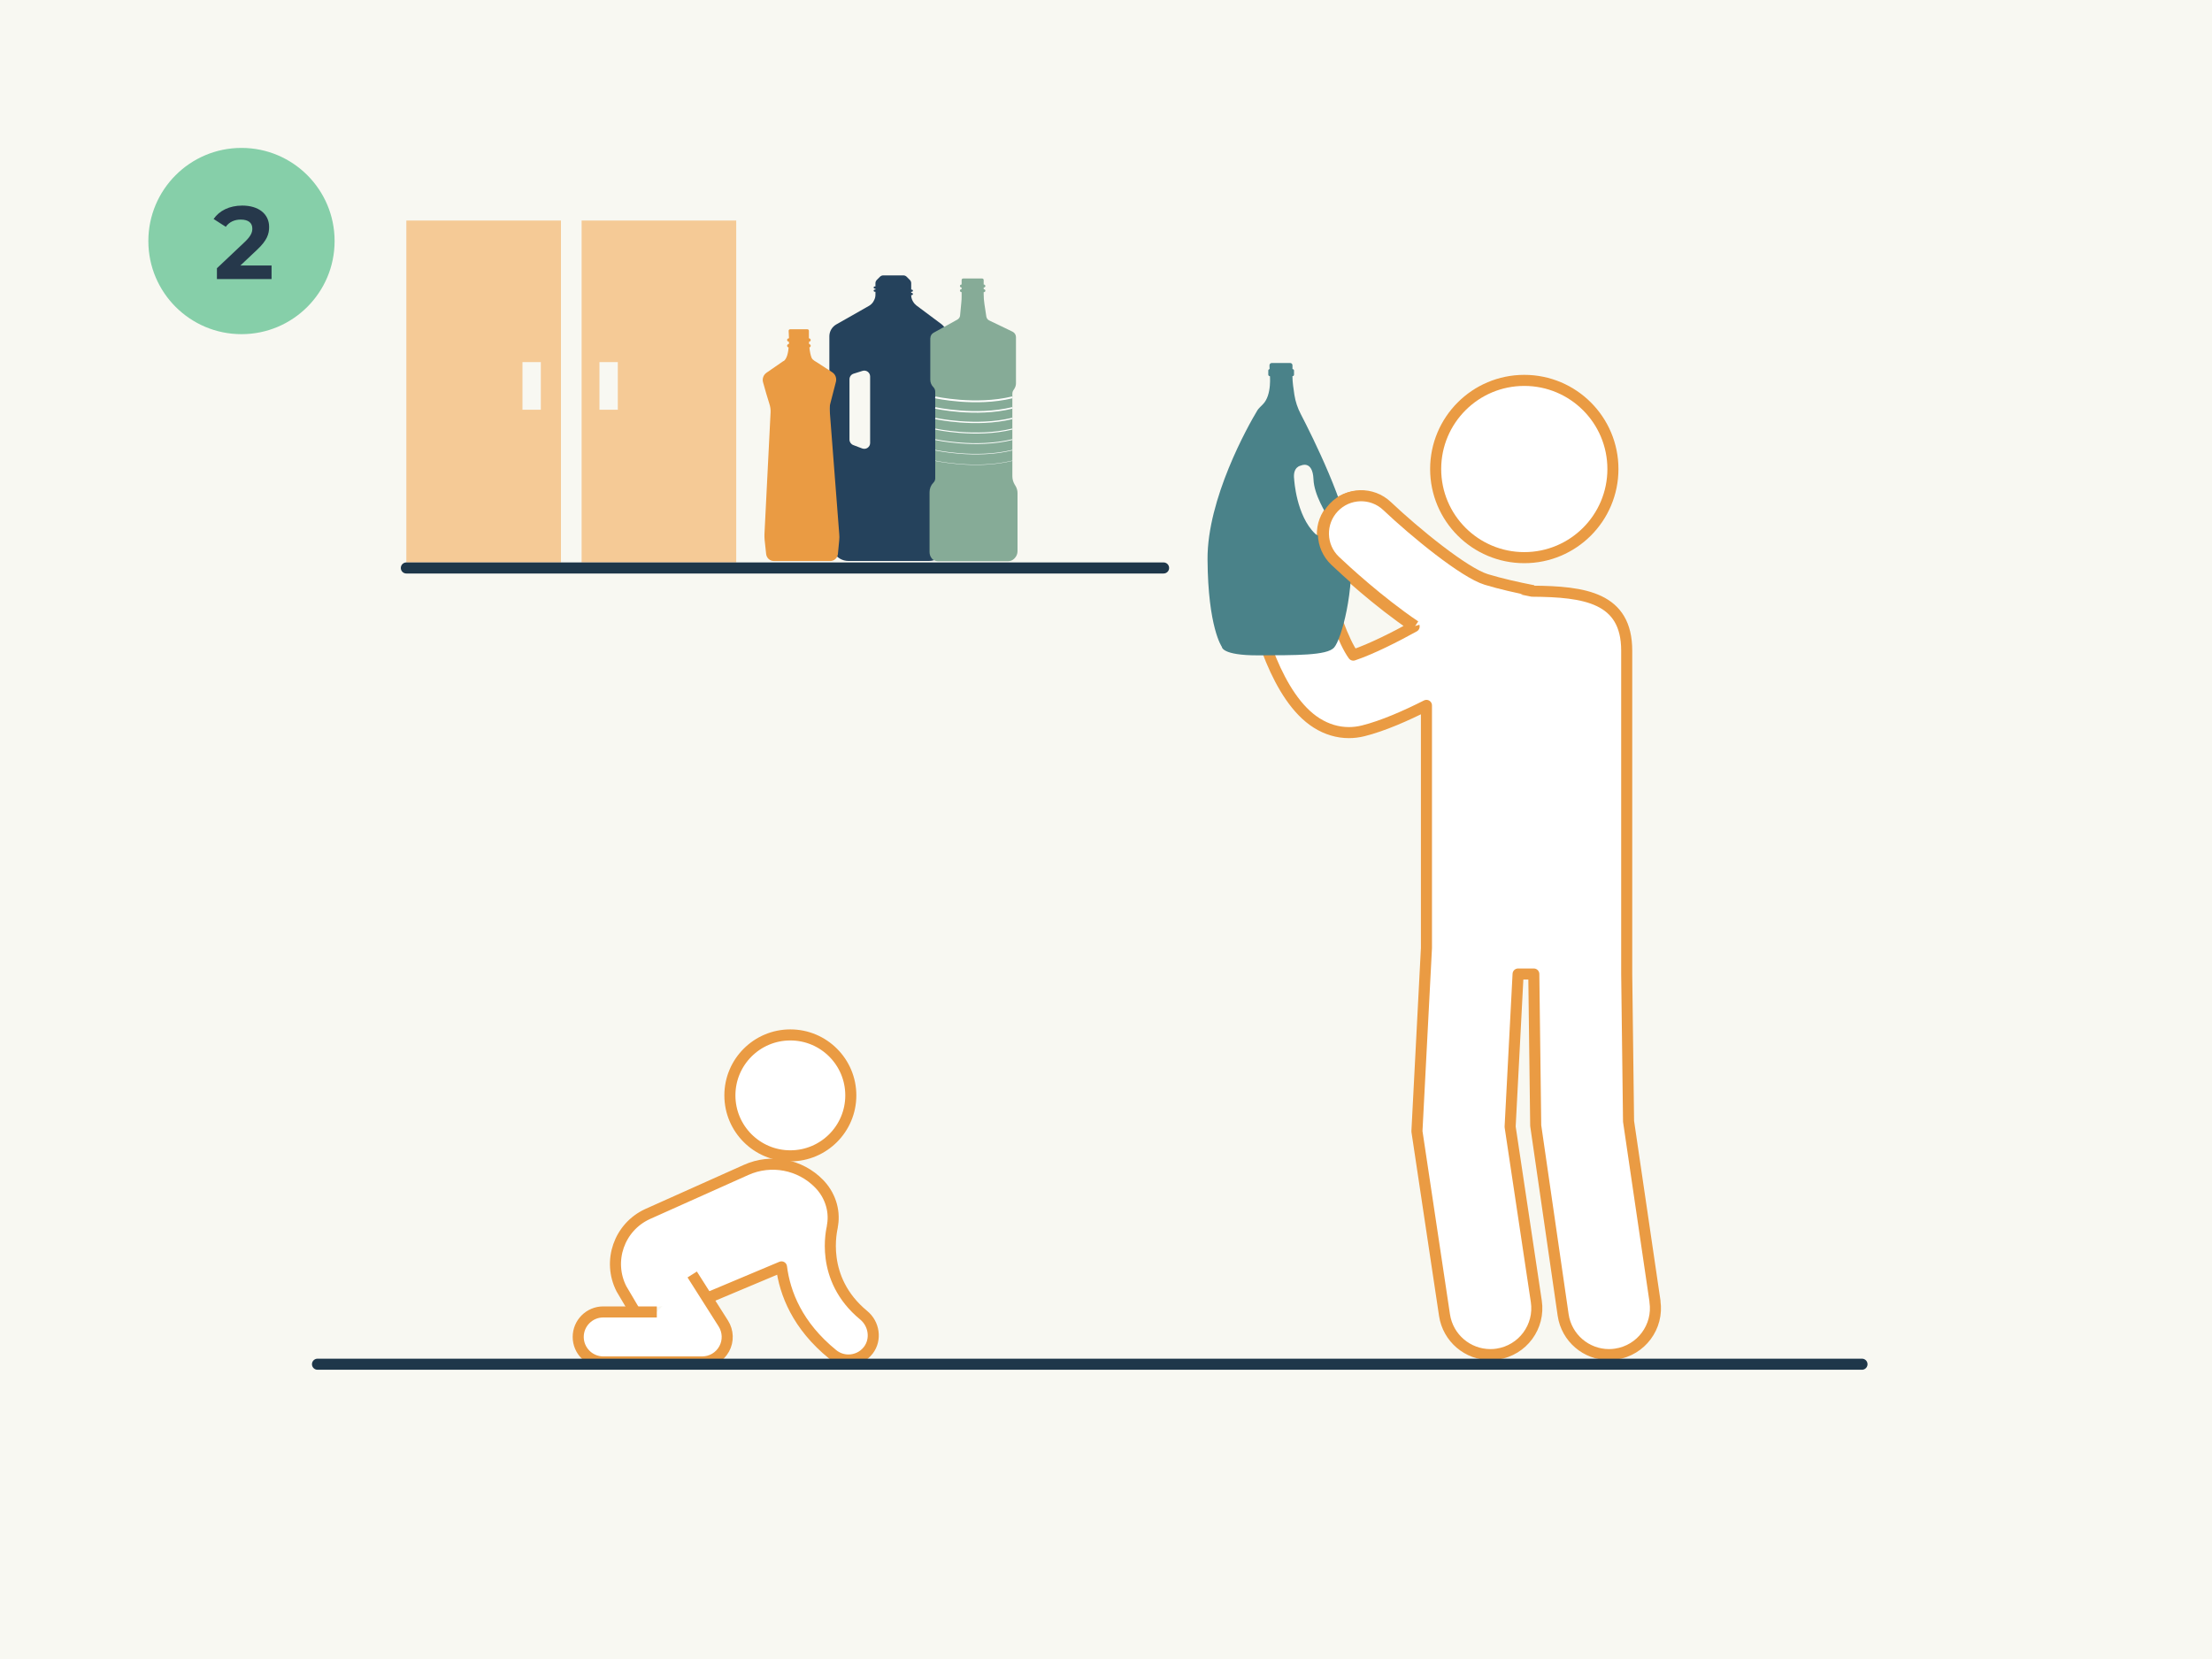 <?xml version="1.0" encoding="UTF-8"?>
<svg xmlns="http://www.w3.org/2000/svg" viewBox="0 0 300 225">
  <defs>
    <style>
      .cls-1, .cls-2, .cls-3, .cls-4, .cls-5, .cls-6, .cls-7, .cls-8, .cls-9 {
        fill: none;
      }

      .cls-10 {
        fill: #f8f8f2;
      }

      .cls-11 {
        fill: #ea9b43;
      }

      .cls-12 {
        fill: #f5ca96;
      }

      .cls-13 {
        fill: #86cfa9;
      }

      .cls-14 {
        fill: #25425c;
      }

      .cls-15 {
        fill: #86ab97;
      }

      .cls-16 {
        fill: #26384b;
      }

      .cls-17 {
        fill: #4a8289;
      }

      .cls-2 {
        stroke-width: .21px;
      }

      .cls-2, .cls-3, .cls-4, .cls-5, .cls-6, .cls-7, .cls-9 {
        stroke: #fff;
        stroke-miterlimit: 10;
      }

      .cls-18 {
        stroke: #ea9b43;
      }

      .cls-18, .cls-19 {
        fill: #fff;
      }

      .cls-18, .cls-19, .cls-8 {
        stroke-linejoin: round;
        stroke-width: 1.5px;
      }

      .cls-3 {
        stroke-width: .18px;
      }

      .cls-4 {
        stroke-width: .04px;
      }

      .cls-5 {
        stroke-width: .11px;
      }

      .cls-6 {
        stroke-width: .14px;
      }

      .cls-7 {
        stroke-width: .07px;
      }

      .cls-19, .cls-8 {
        stroke: #1e374a;
        stroke-linecap: round;
      }

      .cls-9 {
        stroke-width: .25px;
      }
    </style>
  </defs>
  <g id="Achtergrond">
    <rect class="cls-10" width="300" height="225"/>
  </g>
  <g id="_4van_Veiligontdekken_2_Schoonmaakmiddelen" data-name="4van_Veiligontdekken_2_Schoonmaakmiddelen">
    <g>
      <g>
        <path class="cls-18" d="m95.95,176.04l10.04-4.22c.45,3.56,2.15,7.97,6.95,11.87.63.51,1.38.76,2.13.76,1.01,0,2.02-.45,2.69-1.32,1.12-1.46.8-3.58-.62-4.75-6.08-5-4.29-11.72-4.26-11.98,0-.1.02-.2.04-.29.33-2.04-.4-4.12-1.85-5.59h0c-2.57-2.62-6.51-3.36-9.86-1.86l-13.4,6c-3.84,1.77-5.44,6.37-3.53,10.13l1.79,3.03"/>
        <path class="cls-18" d="m89.08,177.93h-7.27c-1.87,0-3.39,1.52-3.39,3.39s1.52,3.39,3.39,3.39h13.43c1.24,0,2.37-.67,2.97-1.76.6-1.08.55-2.4-.11-3.45l-4.22-6.65"/>
        <circle class="cls-18" cx="107.19" cy="148.56" r="8.2"/>
      </g>
      <g>
        <path class="cls-14" d="m123.83,40.9l-.06-.11c-.13-.24-.19-.5-.19-.77v-1.61c0-.17-.07-.33-.19-.45l-.42-.42c-.12-.12-.28-.19-.45-.19h-2.73c-.17,0-.33.07-.45.19l-.42.42c-.12.12-.19.28-.19.45v1.56c0,.24-.05.48-.16.7l-.04.08c-.14.31-.38.56-.67.73l-4.44,2.52c-.58.33-.94.95-.94,1.61v27.3c0,.62.16,1.22.46,1.76l.15.26c.4.71,1.16,1.15,1.97,1.15h10.95c.85,0,1.63-.48,2.02-1.23h0c.26-.51.39-1.07.39-1.64v-27.76c0-.58-.28-1.14-.74-1.49l-3.39-2.53c-.19-.15-.35-.33-.47-.55Zm-5.82,19.18c0,.56-.56.94-1.08.74l-1.21-.46c-.31-.12-.51-.41-.51-.74v-8.18c0-.35.23-.66.56-.76l1.21-.38c.51-.16,1.03.22,1.03.76v9.01Z"/>
        <rect class="cls-14" x="118.49" y="38.85" width="3.06" height=".29" rx=".14" ry=".14"/>
        <rect class="cls-14" x="120.75" y="39.28" width="3.06" height=".29" rx=".14" ry=".14"/>
        <rect class="cls-14" x="120.75" y="39.73" width="3.06" height=".29" rx=".14" ry=".14"/>
        <rect class="cls-14" x="118.49" y="39.28" width="1.81" height=".29" rx=".14" ry=".14"/>
      </g>
      <g>
        <path class="cls-11" d="m106.26,48.96l-2.3,1.59c-.42.29-.61.81-.47,1.3.24.88.63,2.23.86,2.93.12.37.18.75.16,1.14l-.83,16.51c-.01.26,0,.52.02.79l.21,1.93c.06.53.51.94,1.05.94h7.63c.54,0,1-.41,1.05-.95l.18-1.88c.03-.28.03-.57,0-.85l-1.29-16.7c-.03-.34,0-.69.09-1.02l.75-2.9c.13-.5-.07-1.02-.5-1.3l-1.92-1.25c-.3-.2-.74-.39-.88-.72-.26-.63-.41-1.9-.36-3.65,0-.11-.09-.21-.2-.21h-2.35c-.12,0-.21.1-.2.21.06.79.2,3.5-.68,4.11Z"/>
        <rect class="cls-11" x="106.75" y="45.89" width="3.2" height=".45" rx=".22" ry=".22"/>
        <rect class="cls-11" x="106.75" y="46.67" width="3.2" height=".45" rx=".22" ry=".22"/>
      </g>
      <g>
        <g>
          <path class="cls-15" d="m126.17,45.84v5.67c0,.37.15.73.41.99h0c.16.16.26.38.26.62v11.76c0,.22-.09.42-.24.57h0c-.34.34-.53.8-.53,1.29v8.14c0,.34.12.66.35.91.02.02.04.04.06.06.2.17.45.26.72.26h9.54c.3,0,.59-.12.8-.33l.06-.06c.25-.25.4-.6.4-.96v-7.89c0-.33-.09-.65-.25-.93l-.14-.23c-.2-.34-.31-.72-.31-1.12v-11.2c0-.17.05-.34.15-.48l.1-.15c.15-.23.24-.5.24-.78v-6.25c0-.32-.18-.61-.47-.75l-3.16-1.52c-.21-.1-.35-.3-.39-.52l-.26-1.72c-.07-.45-.1-.9-.1-1.35v-1.89c0-.12-.09-.21-.21-.21h-2.57c-.12,0-.21.09-.21.21v2.19c0,.28-.01.56-.04.83l-.17,1.79c-.02.23-.16.43-.36.55l-3.24,1.79c-.27.15-.43.43-.43.73Z"/>
          <g>
            <path class="cls-9" d="m126.84,53.89s5.47,1.22,10.46,0"/>
            <path class="cls-2" d="m126.84,55.32s5.47,1.22,10.46,0"/>
            <path class="cls-3" d="m126.84,56.75s5.47,1.22,10.46,0"/>
            <path class="cls-6" d="m126.84,58.19s5.47,1.22,10.46,0"/>
            <path class="cls-5" d="m126.84,59.62s5.47,1.22,10.46,0"/>
            <path class="cls-7" d="m126.84,61.05s5.47,1.22,10.46,0"/>
            <path class="cls-4" d="m126.84,62.49s5.47,1.22,10.46,0"/>
            <path class="cls-1" d="m126.84,63.92s5.47,1.22,10.46,0"/>
          </g>
        </g>
        <rect class="cls-15" x="130.19" y="38.59" width="3.45" height=".4" rx=".2" ry=".2"/>
        <rect class="cls-15" x="130.19" y="39.22" width="3.45" height=".4" rx=".2" ry=".2"/>
      </g>
      <g>
        <g>
          <path class="cls-18" d="m224.46,176.5l-3.59-24.43-.25-19.98h0v-43.85c0-7.19-5.67-8.01-12.82-8.06-2.15-.42-4.42-.93-6.36-1.52-2.99-.91-9.67-6.37-13.46-9.96-2.05-1.94-5.29-1.85-7.23.2-1.94,2.05-1.86,5.29.19,7.23,1.23,1.17,5.96,5.55,10.85,8.84-2.51,1.39-5.76,3.04-8.25,3.88-1.26-1.73-2.99-6.33-3.86-10.43-.58-2.76-3.29-4.53-6.06-3.95-2.76.58-4.53,3.3-3.95,6.06.87,4.14,3.49,14.13,8.91,17.53,1.37.86,2.85,1.3,4.36,1.3.65,0,1.29-.08,1.94-.24,2.66-.66,5.81-2.05,8.58-3.45v32.91l-1.29,24.85,3.74,24.93c.47,3.12,3.15,5.36,6.22,5.36.31,0,.63-.02.94-.07,3.44-.52,5.81-3.72,5.29-7.16l-3.55-23.67,1.08-20.72h2.13l.26,20.56,3.72,25.68c.46,3.13,3.15,5.38,6.22,5.38.3,0,.61-.02.92-.07,3.44-.51,5.82-3.7,5.31-7.14Z"/>
          <path class="cls-18" d="m206.73,75.63c6.64,0,12.02-5.38,12.02-12.02s-5.38-12.02-12.02-12.02-12.02,5.38-12.02,12.02,5.38,12.02,12.02,12.02Z"/>
        </g>
        <g>
          <path class="cls-17" d="m183.15,73.75c-.51-5.21-5.09-14.42-6.75-17.62-.42-.81-.71-1.68-.85-2.58-.13-.82-.26-1.8-.26-2.38v-1.63c0-.17-.14-.31-.31-.31h-2.5c-.17,0-.31.14-.31.32l.04,1.17s.35,2.86-.96,4.14c-.16.16-.59.57-.7.76-1.32,2.17-6.83,12.04-6.78,20.24.06,9.24,1.94,11.86,1.94,11.86,0,0-.06,1.18,4.96,1.16,5.02-.02,9.29.04,10.26-1.05.97-1.08,2.85-7.7,2.22-14.08Zm-2.55-1.95c-.38,1.1-1.33.98-1.8.84-.16-.05-.31-.13-.43-.25-2.58-2.46-2.85-7.38-2.85-7.38-.23-1.73.92-1.87.92-1.87,0,0,1.59-.78,1.7,1.87.08,2.06,1.61,4.56,2.29,5.58.24.36.31.81.17,1.22Z"/>
          <rect class="cls-17" x="172.01" y="50.06" width="3.49" height=".95" rx=".19" ry=".19"/>
        </g>
        <path class="cls-18" d="m207.94,80.11c-2.15-.42-4.42-.93-6.36-1.52-2.99-.91-9.67-6.37-13.46-9.96-2.05-1.94-5.29-1.85-7.23.2-1.94,2.05-1.86,5.29.19,7.23,1.23,1.17,5.96,5.55,10.85,8.84"/>
      </g>
      <rect class="cls-12" x="78.88" y="29.91" width="20.97" height="46.37"/>
      <rect class="cls-12" x="55.11" y="29.91" width="20.97" height="46.37"/>
      <rect class="cls-10" x="70.86" y="49.11" width="2.49" height="6.46"/>
      <rect class="cls-10" x="81.3" y="49.11" width="2.49" height="6.46"/>
      <line class="cls-19" x1="55.11" y1="77.03" x2="157.81" y2="77.03"/>
      <line class="cls-8" x1="43.06" y1="185.02" x2="252.53" y2="185.02"/>
    </g>
  </g>
  <g id="Nummertjes">
    <g>
      <circle class="cls-13" cx="32.75" cy="32.69" r="12.63"/>
      <path class="cls-16" d="m36.83,36v1.85h-7.41v-1.47l3.78-3.57c.87-.83,1.02-1.33,1.02-1.81,0-.77-.53-1.22-1.57-1.22-.84,0-1.56.32-2.03.98l-1.65-1.06c.76-1.11,2.13-1.82,3.89-1.82,2.19,0,3.64,1.12,3.64,2.9,0,.95-.27,1.82-1.64,3.1l-2.26,2.13h4.22Z"/>
    </g>
  </g>
</svg>